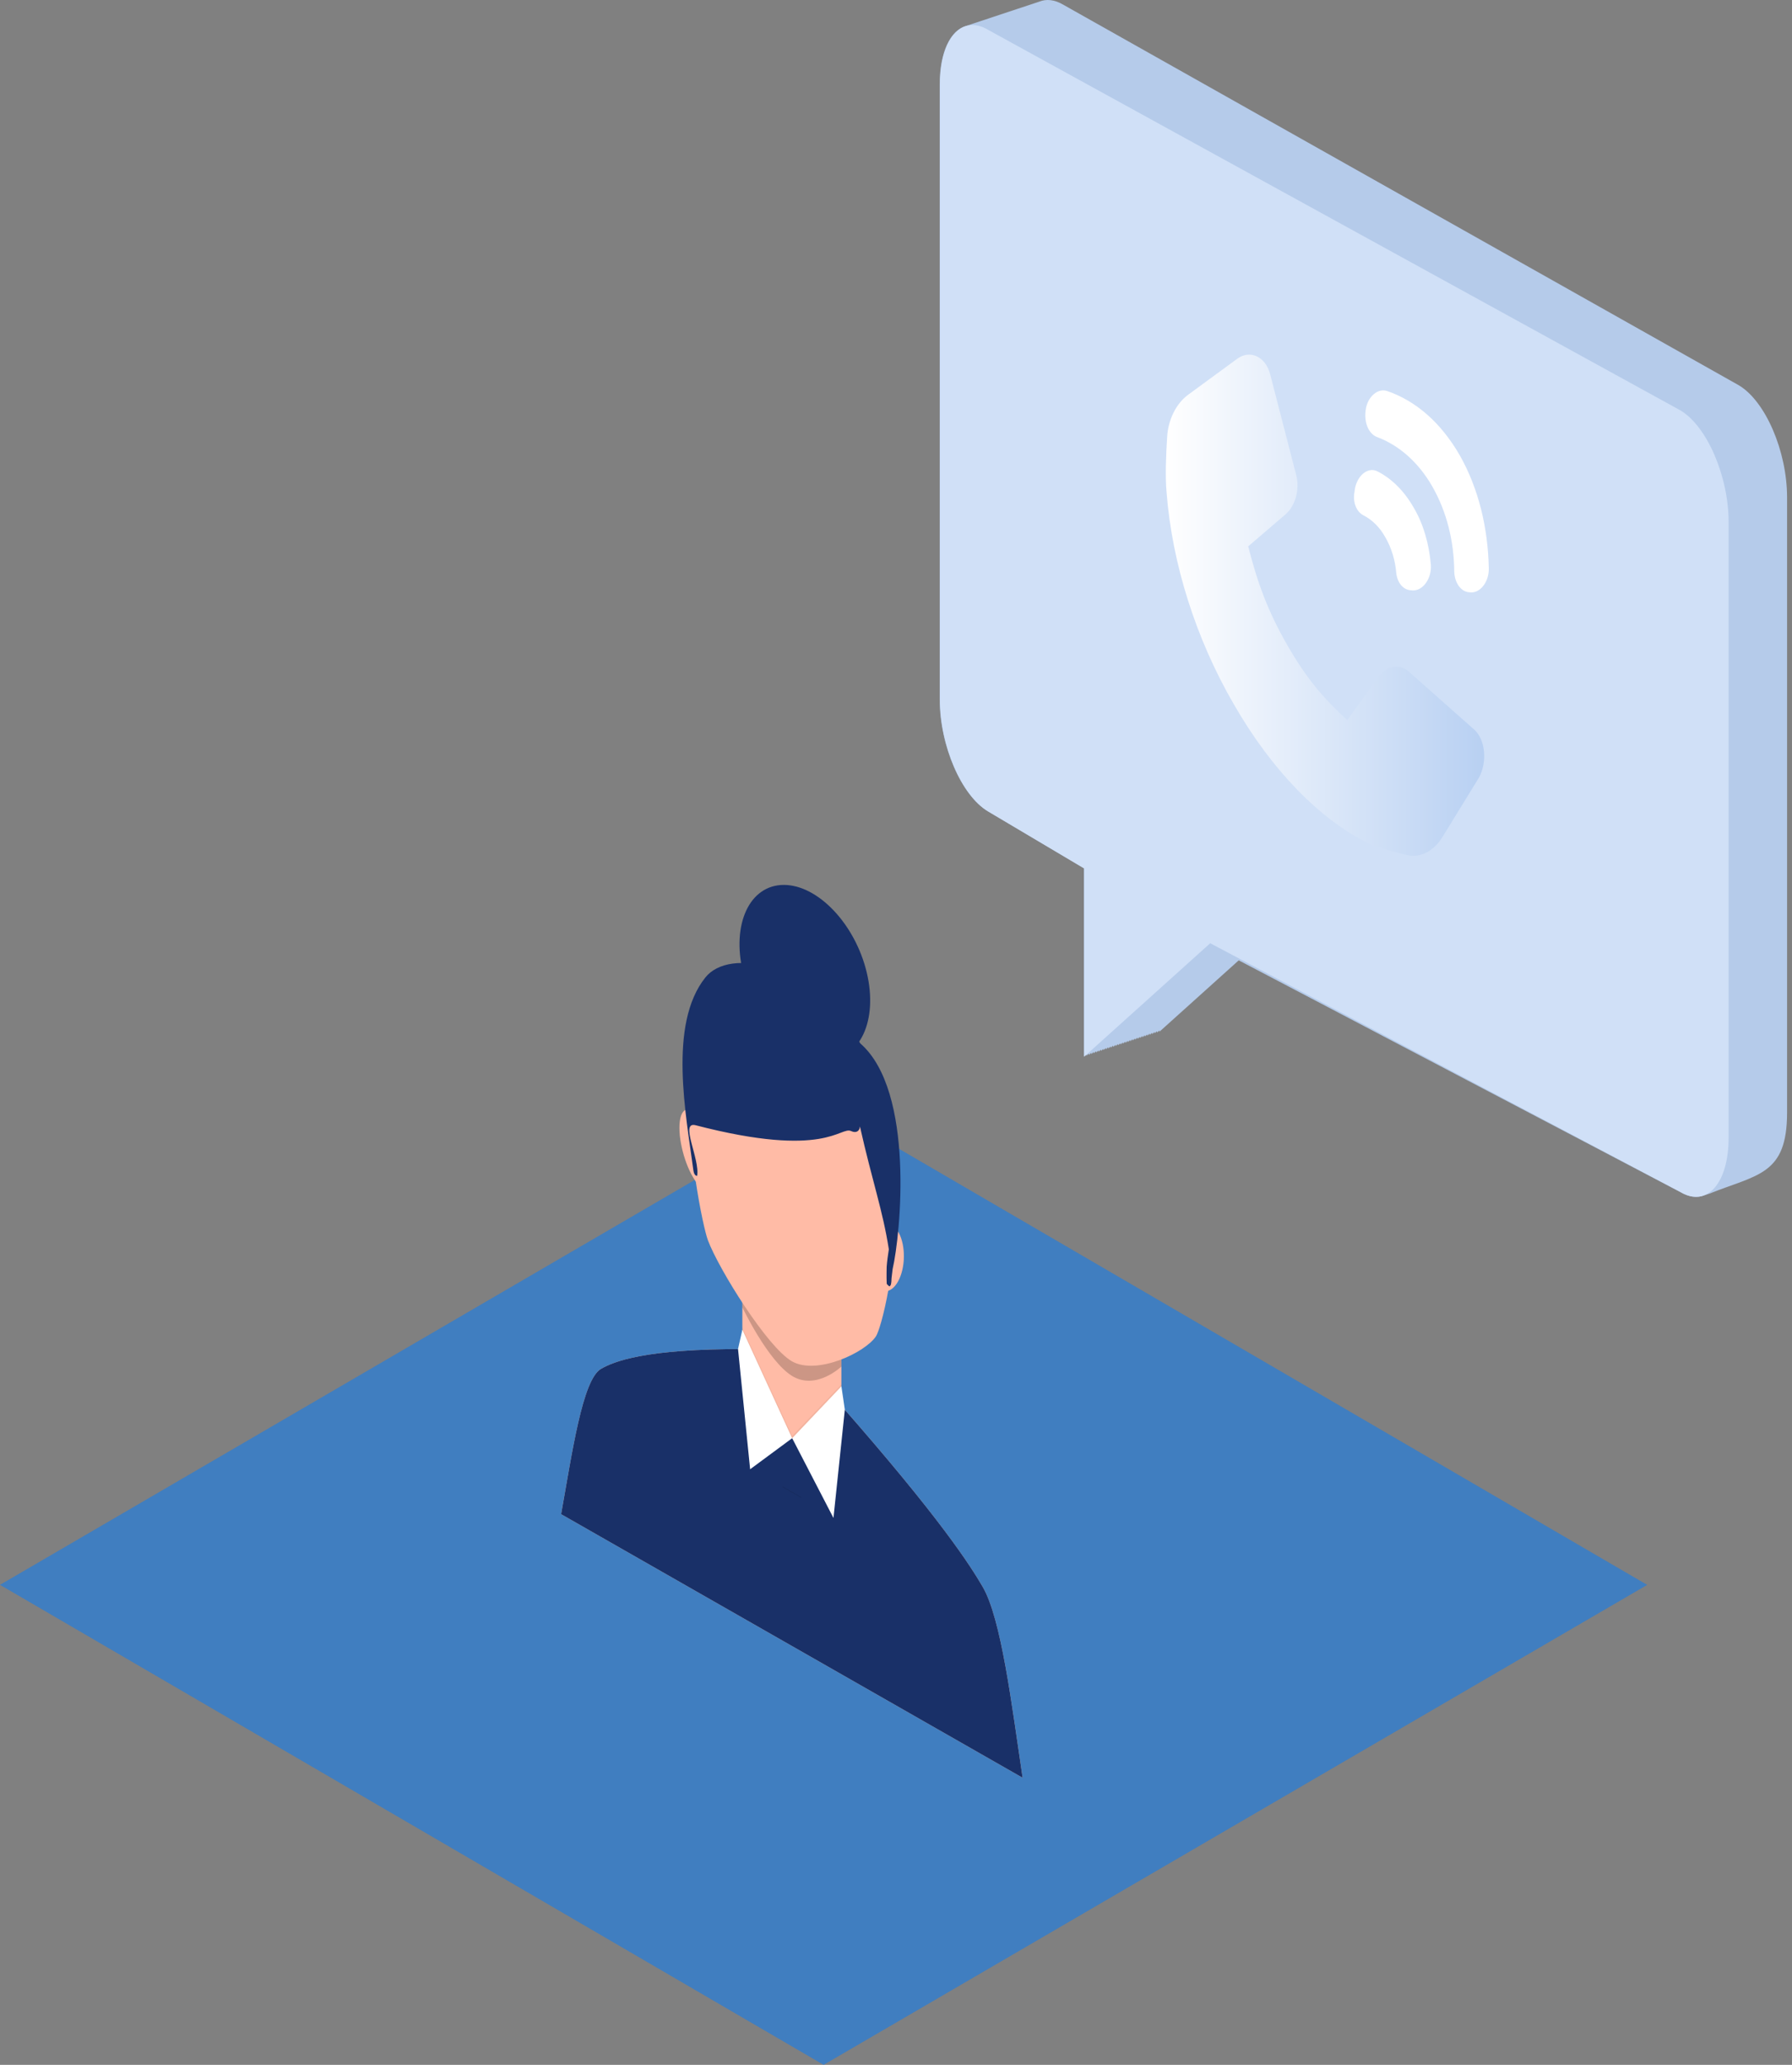 <svg width="99" height="114" viewBox="0 0 99 114" fill="none" xmlns="http://www.w3.org/2000/svg">
<rect x="0" y="0" width="99" height="114" fill="#808080" stroke="none"/>
<path opacity="0.5" d="M45.5 2.82322e-06L-7.1959e-06 26.499L45.5 53L91 26.501L45.5 2.82322e-06Z" transform="translate(0 61)" fill="#007DFF"/>
<path fill-rule="evenodd" clip-rule="evenodd" d="M10.2 0.001C4.564 -0.027 2.874 0.71 2.206 1.091C1.178 1.68 0.607 5.74 9.77462e-06 9.116L12.747 16.392L25.494 23.667C24.888 19.599 24.316 14.888 23.288 13.125C22.619 11.98 20.992 9.395 15.356 2.988L10.2 0.001Z" transform="translate(31 74.482)" fill="#F5DCCB"/>
<path fill-rule="evenodd" clip-rule="evenodd" d="M10.2 0.001C4.564 -0.027 2.874 0.71 2.206 1.091C1.178 1.68 0.607 5.74 9.77462e-06 9.116L12.747 16.392L25.494 23.667C24.888 19.599 24.316 14.888 23.288 13.125C22.619 11.98 20.992 9.395 15.356 2.988L10.2 0.001Z" transform="translate(31 74.482)" fill="#193068"/>
<path fill-rule="evenodd" clip-rule="evenodd" d="M-1.28081e-05 2.094V7.493V10.159C1.505 13.315 3.966 14.802 5.471 13.282V10.618V5.219C5.471 0.861 -1.28081e-05 -2.26 -1.28081e-05 2.094Z" transform="translate(41.012 65.924)" fill="#FFBBA6"/>
<path fill-rule="evenodd" clip-rule="evenodd" d="M0.507 0.004C0.99 0.073 1.603 1.13 1.877 2.363C2.151 3.595 1.983 4.538 1.501 4.467C1.019 4.397 0.406 3.342 0.133 2.108C-0.143 0.876 0.025 -0.067 0.507 0.004Z" transform="translate(37.535 61.25)" fill="#FFBBA6"/>
<path fill-rule="evenodd" clip-rule="evenodd" d="M1.501 0.214C1.018 -0.267 0.405 0.09 0.132 1.01C-0.143 1.929 0.026 3.064 0.507 3.543C0.989 4.023 1.602 3.667 1.876 2.747C2.15 1.828 1.982 0.694 1.501 0.214Z" transform="translate(47.928 67.538)" fill="#FFBBA6"/>
<path fill-rule="evenodd" clip-rule="evenodd" d="M0.239 -8.09707e-06L-1.85381e-05 1.065L0.668 7.703L2.989 5.989L0.239 -8.09707e-06Z" transform="translate(40.773 73.415)" fill="white"/>
<path opacity="0.2" d="M-1.28081e-05 6.74756e-07V0.256C-1.28081e-05 0.256 1.399 3.195 2.731 4.034C4.064 4.871 5.471 3.524 5.471 3.524V3.133" transform="translate(41.012 71.922)" fill="black"/>
<path fill-rule="evenodd" clip-rule="evenodd" d="M5.706 0.864C-2.712 -3.94 0.514 12.787 1.065 14.241C1.671 15.845 4.346 20.143 5.706 20.919C7.065 21.696 9.74 20.451 10.346 19.539C10.897 18.713 14.122 5.667 5.706 0.864Z" transform="translate(38.046 54.24)" fill="#FFBBA6"/>
<path d="M9.823 4.439C6.979 -0.072 2.591 -0.856 1.266 0.794C-0.816 3.387 0.207 8.454 0.598 11.432C0.616 11.57 0.668 11.745 0.806 11.754C0.977 10.834 -0.18 8.722 0.726 8.957C7.951 10.83 8.711 8.993 9.322 9.281C9.581 9.402 9.781 9.296 9.801 9.022C10.492 12.09 11.063 13.654 11.398 15.807C11.352 16.121 11.303 16.433 11.279 16.769C11.278 16.775 11.264 17.369 11.281 17.681C11.281 17.699 11.286 17.723 11.299 17.738C11.333 17.778 11.437 17.873 11.449 17.849C11.459 17.832 11.506 17.781 11.511 17.756C11.539 17.64 11.543 17.532 11.547 17.405C11.565 17.243 11.589 17.073 11.607 16.898C12.044 15.025 12.85 7.078 9.823 4.439Z" transform="translate(37.706 53.168)" fill="#193068"/>
<path fill-rule="evenodd" clip-rule="evenodd" d="M2.72 5.39805e-06L2.909 1.289L2.281 7.267L3.0335e-06 2.865L2.72 5.39805e-06Z" transform="translate(43.764 76.539)" fill="white"/>
<path opacity="0.05" d="M-1.28081e-05 0.105L2.75 6.094L5.471 3.228V3.123L2.75 5.968L-1.28081e-05 7.42231e-06V0.105Z" transform="translate(41.012 73.311)" fill="black"/>
<path opacity="0.1" fill-rule="evenodd" clip-rule="evenodd" d="M0.006 -4.38591e-06L1.033 0.586L1.038 0.633L2.35939e-06 0.04L0.006 -4.38591e-06Z" transform="translate(43.228 82.065)" fill="black"/>
<path fill-rule="evenodd" clip-rule="evenodd" d="M7.027 4.824C7.667 7.489 6.657 9.65 4.77 9.65C2.882 9.65 0.832 7.49 0.193 4.824C-0.449 2.16 0.563 8.60314e-06 2.449 8.60314e-06C4.335 8.60314e-06 6.385 2.16 7.027 4.824Z" transform="translate(40.854 48.856)" fill="#193068"/>
<path d="M44.148 21.272L6.832 0.263C6.348 -0.024 5.895 -0.067 5.503 0.09C5.459 0.103 5.413 0.118 5.369 0.135C5.324 0.147 5.279 0.162 5.234 0.179C5.19 0.191 5.144 0.206 5.1 0.224C5.054 0.237 5.01 0.252 4.966 0.269C4.92 0.281 4.876 0.296 4.831 0.313C4.785 0.325 4.741 0.34 4.697 0.357C4.651 0.37 4.607 0.385 4.561 0.403C4.516 0.415 4.472 0.43 4.428 0.447C4.382 0.459 4.338 0.475 4.292 0.491C4.248 0.504 4.202 0.519 4.158 0.537C4.113 0.549 4.069 0.564 4.023 0.581C3.979 0.593 3.935 0.609 3.889 0.625C3.844 0.638 3.799 0.653 3.755 0.669C3.71 0.682 3.665 0.697 3.62 0.715C3.576 0.727 3.53 0.743 3.486 0.759C3.44 0.772 3.396 0.787 3.351 0.803C3.306 0.816 3.261 0.831 3.217 0.849C3.171 0.861 3.127 0.877 3.083 0.893C3.037 0.906 2.993 0.921 2.948 0.937C2.902 0.95 2.858 0.965 2.814 0.982C2.768 0.994 2.724 1.009 2.678 1.027C2.634 1.04 2.589 1.055 2.544 1.072C2.499 1.084 2.455 1.099 2.409 1.116C2.365 1.128 2.321 1.143 2.275 1.16C2.23 1.172 2.185 1.188 2.14 1.206C2.096 1.218 2.052 1.233 2.006 1.25C1.96 1.262 1.916 1.277 1.871 1.294C1.827 1.306 1.782 1.322 1.737 1.34C1.693 1.352 1.647 1.367 1.603 1.384C1.557 1.396 1.513 1.411 1.468 1.428C0.598 1.667 1.01117e-06 2.862 1.01117e-06 4.656V38.623C1.01117e-06 41.159 1.193 43.922 2.663 44.795L7.969 47.941V58.333L8.103 58.213V58.289L8.238 58.169V58.245L8.372 58.125V58.201L8.507 58.08V58.156L8.641 58.036V58.112L8.776 57.992V58.068L8.91 57.948V58.024L9.044 57.904V57.98L9.179 57.859V57.935L9.313 57.815V57.891L9.449 57.771V57.847L9.583 57.727V57.803L9.717 57.682V57.758L9.852 57.638V57.714L9.986 57.594V57.67L10.121 57.55V57.626L10.255 57.505V57.582L10.39 57.461V57.537L10.524 57.417V57.493L10.658 57.373V57.449L10.793 57.329V57.405L10.927 57.284V57.36L11.063 57.24V57.316L11.197 57.196V57.272L11.332 57.152V57.228L11.466 57.108V57.184L11.601 57.063V57.139L11.735 57.019V57.095L11.869 56.975V57.051L12.004 56.931V57.007L12.138 56.886V56.962L16.519 53.021L40.922 65.819C41.408 66.106 41.859 66.148 42.251 65.99C42.297 65.978 42.341 65.963 42.385 65.946C42.431 65.934 42.475 65.918 42.52 65.902C45.191 64.83 46.813 64.875 46.813 61.423V27.455C46.81 24.908 45.618 22.145 44.148 21.272Z" transform="translate(51.915)" fill="#B5CBEA"/>
<path d="M40.907 21.274L2.663 0.265C1.193 -0.607 -6.57259e-06 0.741 -6.57259e-06 3.277V37.244C-6.57259e-06 39.779 1.193 42.542 2.663 43.415L7.969 46.562V56.954L14.93 50.692L40.907 64.426C42.377 65.299 43.57 63.95 43.57 61.414V27.447C43.568 24.91 42.377 22.148 40.907 21.274Z" transform="translate(51.929 1.384)" fill="#D0E0F7"/>
<path d="M17.044 20.707L13.415 17.494C12.905 17.042 12.194 17.177 11.745 17.799L10.024 20.178C8.723 18.994 7.77 17.88 6.72 16.052C5.595 14.094 5.051 12.535 4.552 10.585L6.606 8.825C7.152 8.365 7.41 7.447 7.206 6.66L5.767 1.09C5.518 0.114 4.665 -0.285 3.96 0.218L1.202 2.238C0.568 2.719 0.133 3.588 0.075 4.529C0.011 5.501 -0.04 6.748 0.043 7.613C0.347 11.529 1.653 15.679 3.758 19.304C5.84 22.927 8.474 25.632 11.17 26.971C11.766 27.25 12.659 27.469 13.38 27.641C14.081 27.78 14.817 27.404 15.284 26.63L17.31 23.336C17.767 22.47 17.655 21.265 17.044 20.707Z" transform="translate(64.406 19.579)" fill="url(#paint0_linear)"/>
<path d="M0.512 2.495C0.978 2.73 1.425 3.147 1.741 3.73C2.08 4.319 2.273 4.982 2.333 5.661C2.383 6.218 2.72 6.621 3.143 6.636L3.232 6.646C3.81 6.679 4.314 5.971 4.244 5.198C4.144 4.087 3.841 2.984 3.293 2.066C2.749 1.119 2.06 0.463 1.298 0.074C0.769 -0.199 0.152 0.314 0.041 1.098L0.027 1.217C-0.078 1.758 0.13 2.299 0.512 2.495Z" transform="translate(74.802 25.951)" fill="white"/>
<path d="M0.639 2.572C1.821 3.01 2.907 3.924 3.696 5.294C4.502 6.698 4.903 8.332 4.915 10.014C4.938 10.629 5.284 11.125 5.754 11.146L5.821 11.154C6.376 11.185 6.853 10.534 6.822 9.797C6.778 7.591 6.258 5.424 5.228 3.599C4.178 1.77 2.786 0.578 1.213 0.038C0.695 -0.143 0.125 0.347 0.023 1.068L0.013 1.158C-0.063 1.824 0.21 2.404 0.639 2.572Z" transform="translate(75.426 21.553)" fill="white"/>
<defs>
<linearGradient id="paint0_linear" x2="1" gradientUnits="userSpaceOnUse" gradientTransform="translate(0.002 5.088) scale(17.587 17.494)">
<stop stop-color="white"/>
<stop offset="1" stop-color="#B8D0F2"/>
</linearGradient>
</defs>
</svg>
